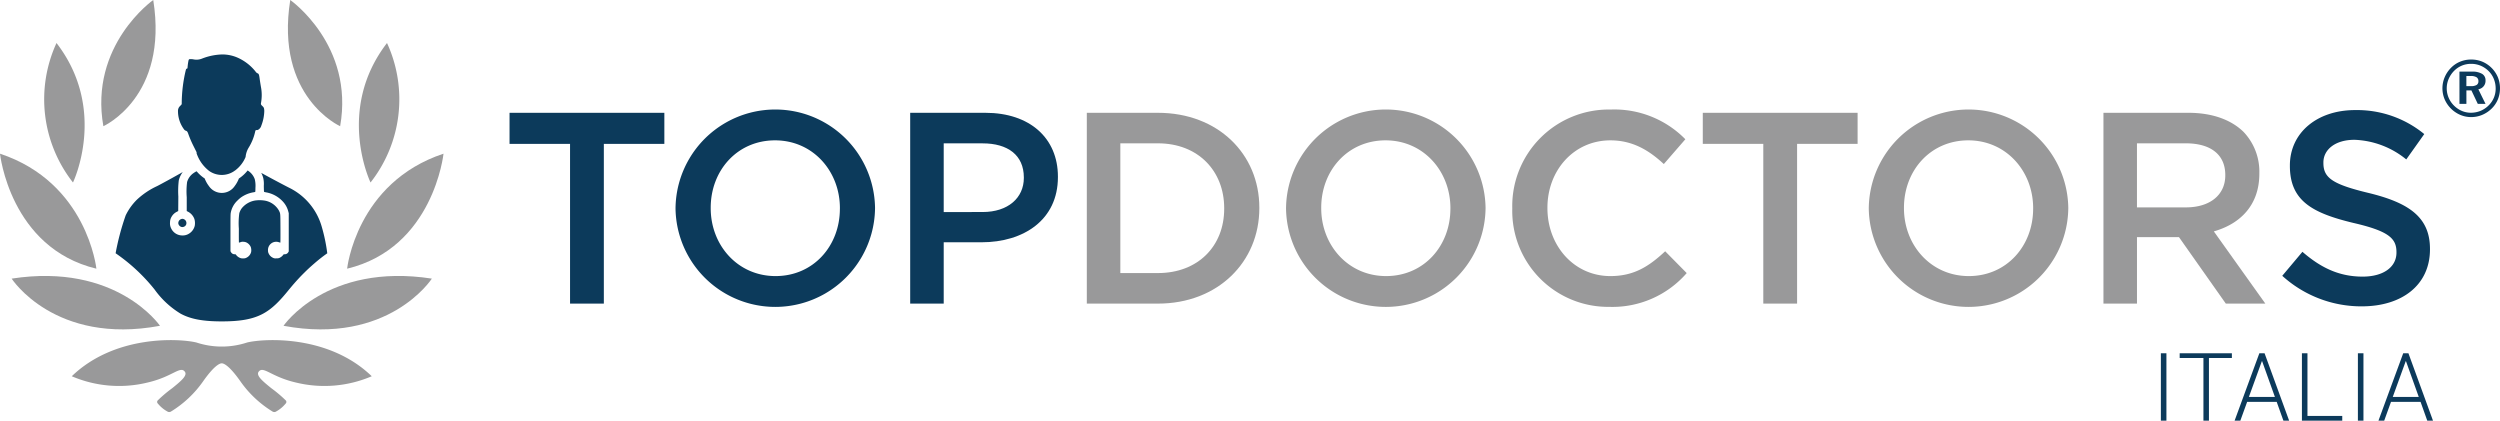 <svg xmlns="http://www.w3.org/2000/svg" width="400" height="67.307" viewBox="0 0 400 67.307"><defs><style>.a{fill:#99999a;}.b{fill:#0c3a5b;}</style></defs><g transform="translate(-707 -405.76)"><path class="a" d="M209.046,313.933s-6.932-10.149-23.735-7.549C185.311,306.383,192.192,317.069,209.046,313.933Z" transform="translate(523.553 143.955)"></path><path class="a" d="M199.676,313.268s-1.457-13.767-15.422-18.4C184.254,294.867,185.843,309.941,199.676,313.268Z" transform="translate(522.746 135.482)"></path><path class="a" d="M190.238,284.827a21.544,21.544,0,0,0,2.635,22.317S198.484,295.53,190.238,284.827Z" transform="translate(525.803 127.814)"></path><path class="a" d="M201.756,280.926s-10.276,7.209-7.982,20.191C193.775,301.117,204.226,296.459,201.756,280.926Z" transform="translate(529.764 124.834)"></path><path class="a" d="M218.841,312.153a12.967,12.967,0,0,1-8.156,0c-2.7-.64-13-1.27-19.921,5.406a19.185,19.185,0,0,0,12.155,1c3.948-.915,5.182-2.692,5.928-1.739.482.616-.623,1.524-2.013,2.651a20.811,20.811,0,0,0-2.33,1.97.362.362,0,0,0,.044.5,5.209,5.209,0,0,0,1.619,1.316.576.576,0,0,0,.434-.028,17.271,17.271,0,0,0,5.214-4.909c2.025-2.861,2.836-2.827,2.947-2.827s.923-.034,2.947,2.827a17.27,17.27,0,0,0,5.214,4.909.576.576,0,0,0,.434.028,5.209,5.209,0,0,0,1.619-1.316.362.362,0,0,0,.044-.5,20.806,20.806,0,0,0-2.33-1.97c-1.39-1.127-2.494-2.036-2.013-2.651.746-.953,1.981.824,5.928,1.739a19.186,19.186,0,0,0,12.155-1C231.842,310.883,221.536,311.513,218.841,312.153Z" transform="translate(527.719 148.4)"></path><path class="a" d="M209.971,313.933c16.854,3.136,23.735-7.549,23.735-7.549C216.9,303.784,209.971,313.933,209.971,313.933Z" transform="translate(542.391 143.955)"></path><path class="a" d="M231.163,294.867c-13.965,4.634-15.422,18.4-15.422,18.4C229.573,309.941,231.163,294.867,231.163,294.867Z" transform="translate(546.799 135.482)"></path><path class="a" d="M221.308,284.827c-8.246,10.7-2.635,22.317-2.635,22.317A21.544,21.544,0,0,0,221.308,284.827Z" transform="translate(547.613 127.814)"></path><path class="a" d="M218.728,301.117c2.295-12.982-7.982-20.191-7.982-20.191C208.277,296.459,218.728,301.117,218.728,301.117Z" transform="translate(542.695 124.834)"></path><g transform="translate(725.488 414.469)"><path class="b" d="M202.066,298.628a16.873,16.873,0,0,0,.8,1.863l.508,1.012.007.194a5.971,5.971,0,0,0,2.025,2.822,3.513,3.513,0,0,0,4,0c.007-.037.139-.065.146-.1a5.157,5.157,0,0,0,1.667-2.15,3.473,3.473,0,0,1,.5-1.508,8.179,8.179,0,0,0,1-2.415c.134-.642.176-.22.566-.462a1.112,1.112,0,0,0,.45-.635,6.9,6.9,0,0,0,.473-2.367c-.028-.445-.062-.531-.3-.755s-.266-.293-.221-.522a6.907,6.907,0,0,0,.018-2.364c-.072-.388-.187-1.108-.252-1.6-.141-1.06-.277-.5-.665-1.065a7.591,7.591,0,0,0-2.921-2.228,6.057,6.057,0,0,0-2.4-.482,9.564,9.564,0,0,0-3.186.649,2.4,2.4,0,0,1-1.506.118c-.589-.042-.6-.039-.686.176a8.462,8.462,0,0,0-.157,1.111c-.039.4-.162.044-.273.411a23.3,23.3,0,0,0-.661,5.5l-.254.28a1.041,1.041,0,0,0-.344.815,4.881,4.881,0,0,0,1.03,3.006C201.725,298.212,201.826,297.91,202.066,298.628Z" transform="translate(-190.41 -285.863)"></path><path class="b" d="M201.094,300.775a.751.751,0,0,0-.2.039.686.686,0,0,0-.464.721.713.713,0,0,0,.52.545.67.67,0,0,0,.7-.316.679.679,0,0,0-.564-.99Z" transform="translate(-190.386 -274.472)"></path><path class="b" d="M227.695,305.28a9.976,9.976,0,0,0-5.106-6.089c-1.025-.515-3.145-1.647-4.549-2.42a3.668,3.668,0,0,1,.33.84,4.352,4.352,0,0,1,.086,1.233c.014.81.025.96.06.975a3.248,3.248,0,0,0,.36.081,4.755,4.755,0,0,1,2.558,1.385,3.68,3.68,0,0,1,.942,1.676l.071.263v6.119l-.083.138a.641.641,0,0,1-.545.312l-.191.012-.1.132a1.562,1.562,0,0,1-.589.448,1.131,1.131,0,0,1-.494.062.854.854,0,0,1-.549-.1,1.353,1.353,0,0,1-.651-.653.936.936,0,0,1-.116-.462,1.314,1.314,0,0,1,1.736-1.365,2.091,2.091,0,0,0,.235.067c.019,0,.025-.709.019-2.242-.012-2.528,0-2.376-.229-2.861a3.238,3.238,0,0,0-2.388-1.637,5.26,5.26,0,0,0-1.432,0,3.479,3.479,0,0,0-2.124,1.221,2.5,2.5,0,0,0-.411.818,11.784,11.784,0,0,0-.071,2.459c-.007,1.517,0,2.242.019,2.242a2.172,2.172,0,0,0,.245-.071.971.971,0,0,1,.467-.064,1.341,1.341,0,0,1,.407.076,1.439,1.439,0,0,1,.774.776,1.661,1.661,0,0,1,.053.78,1.38,1.38,0,0,1-.734.908.907.907,0,0,1-.487.116,1.154,1.154,0,0,1-.469-.044,1.426,1.426,0,0,1-.665-.45l-.122-.157-.187-.012a.632.632,0,0,1-.552-.328l-.092-.152v-2.933c0-2.575.005-2.969.044-3.2a3.591,3.591,0,0,1,1.055-1.961,5.578,5.578,0,0,1,.536-.48,4.855,4.855,0,0,1,2.013-.852,2.161,2.161,0,0,0,.3-.065c.035-.018.042-.129.049-.672a4.458,4.458,0,0,0-.109-1.367,2.683,2.683,0,0,0-1.141-1.393,6.03,6.03,0,0,1-1.4,1.289,4.866,4.866,0,0,1-.667,1.2,2.488,2.488,0,0,1-4.131,0,4.809,4.809,0,0,1-.67-1.207,6.069,6.069,0,0,1-1.295-1.155,2.734,2.734,0,0,0-.441.259,2.608,2.608,0,0,0-1.081,1.459,11.831,11.831,0,0,0-.058,2.436v2.208l.235.125a2.142,2.142,0,0,1,.991,1.154,2.335,2.335,0,0,1,.055,1.083,2.039,2.039,0,0,1-1.088,1.351,1.831,1.831,0,0,1-.889.194,1.971,1.971,0,0,1-1.794-1.122,1.779,1.779,0,0,1-.183-.974,1.726,1.726,0,0,1,.295-.972,1.935,1.935,0,0,1,.8-.72l.215-.12.018-2.334a14.347,14.347,0,0,1,.074-2.57,3.7,3.7,0,0,1,.637-1.339c-.155.092-.312.182-.464.266-1.319.743-2.955,1.635-3.63,1.984a12.147,12.147,0,0,0-3.24,2.173,9.107,9.107,0,0,0-1.8,2.513,40.179,40.179,0,0,0-1.612,6.063,29.1,29.1,0,0,1,6.235,5.8,14.144,14.144,0,0,0,4.182,3.877h0c1.61.864,3.568,1.226,6.576,1.226,5.828,0,7.724-1.346,10.758-5.1.106-.13.212-.256.318-.383.083-.1.168-.2.252-.3s.152-.175.229-.263c.489-.559.972-1.078,1.436-1.545.058-.058.113-.109.169-.166.12-.12.242-.24.358-.353l.019-.018c.277-.266.542-.51.8-.739.145-.129.282-.25.418-.367.485-.422.914-.769,1.254-1.03.065-.051.123-.1.182-.139.076-.058.148-.113.213-.16.215-.159.369-.265.432-.309l.035-.023A27.53,27.53,0,0,0,227.695,305.28Z" transform="translate(-194.735 -277.822)"></path></g><path class="b" d="M410.4,286.326a4.646,4.646,0,0,1,1.8.348,4.673,4.673,0,0,1,2.478,2.5,4.756,4.756,0,0,1-.009,3.538,4.363,4.363,0,0,1-1.005,1.475,4.778,4.778,0,0,1-1.512,1,4.538,4.538,0,0,1-1.748.348,4.436,4.436,0,0,1-1.759-.358,4.765,4.765,0,0,1-2.5-2.515,4.556,4.556,0,0,1,.016-3.5,4.713,4.713,0,0,1,1.03-1.526,4.361,4.361,0,0,1,1.459-.975A4.6,4.6,0,0,1,410.4,286.326Zm.005.69a3.884,3.884,0,0,0-1.489.282,3.768,3.768,0,0,0-1.24.834,4.2,4.2,0,0,0-.878,1.3,3.842,3.842,0,0,0-.014,2.976,3.892,3.892,0,0,0,.843,1.261,3.965,3.965,0,0,0,1.265.87,3.645,3.645,0,0,0,1.452.3,4.053,4.053,0,0,0,1.529-.291,3.952,3.952,0,0,0,1.3-.857,3.731,3.731,0,0,0,1.148-2.7,4.1,4.1,0,0,0-.284-1.535,3.815,3.815,0,0,0-.833-1.275,4.048,4.048,0,0,0-1.288-.868A3.86,3.86,0,0,0,410.409,287.016Zm-1.88,1.244h1.986a3.053,3.053,0,0,1,1.632.355,1.159,1.159,0,0,1,.554,1.044,1.352,1.352,0,0,1-1.15,1.423l1.15,2.339h-1.236l-1.023-2.157h-.8v2.157h-1.108Zm1.108.7v1.623h.729a1.693,1.693,0,0,0,.912-.191.666.666,0,0,0,.286-.6.709.709,0,0,0-.3-.631,1.746,1.746,0,0,0-.949-.2Z" transform="translate(691.986 128.959)"></path><path class="b" d="M240.155,296.131h-9.682v-4.972h24.77v4.972h-9.682v25.555h-5.406Z" transform="translate(558.053 132.65)"></path><path class="b" d="M245.53,306.736v-.086a15.962,15.962,0,0,1,31.921-.088v.088a15.962,15.962,0,0,1-31.921.086Zm26.3,0v-.086c0-5.932-4.318-10.858-10.379-10.858s-10.292,4.84-10.292,10.77v.088c0,5.93,4.318,10.859,10.379,10.859S271.826,312.666,271.826,306.736Z" transform="translate(569.555 132.424)"></path><path class="b" d="M266.816,291.159h12.037c7.108,0,11.6,4.057,11.6,10.206v.086c0,6.847-5.495,10.423-12.21,10.423H272.18v9.812h-5.364Zm11.6,15.875c4.055,0,6.585-2.268,6.585-5.452V301.5c0-3.575-2.574-5.452-6.585-5.452H272.18v10.991Z" transform="translate(585.814 132.65)"></path><path class="a" d="M282.837,291.159h11.382c9.594,0,16.222,6.586,16.222,15.177v.088c0,8.59-6.629,15.263-16.222,15.263H282.837ZM294.219,316.8c6.41,0,10.6-4.318,10.6-10.292v-.086c0-5.976-4.187-10.38-10.6-10.38H288.2V316.8Z" transform="translate(598.053 132.65)"></path><path class="a" d="M300.91,306.736v-.086a15.963,15.963,0,0,1,31.923-.088v.088a15.963,15.963,0,0,1-31.923.086Zm26.3,0v-.086c0-5.932-4.316-10.858-10.379-10.858s-10.292,4.84-10.292,10.77v.088c0,5.93,4.318,10.859,10.38,10.859S327.206,312.666,327.206,306.736Z" transform="translate(611.857 132.424)"></path><path class="a" d="M321.431,306.736v-.086a15.447,15.447,0,0,1,15.743-15.787,15.909,15.909,0,0,1,11.949,4.754l-3.445,3.967c-2.443-2.267-5.059-3.792-8.548-3.792-5.844,0-10.074,4.8-10.074,10.77v.088c0,5.974,4.23,10.859,10.074,10.859,3.75,0,6.149-1.528,8.765-3.969l3.445,3.489a15.746,15.746,0,0,1-12.384,5.406A15.351,15.351,0,0,1,321.431,306.736Z" transform="translate(627.533 132.424)"></path><path class="a" d="M348.394,296.131h-9.682v-4.972h24.77v4.972H353.8v25.555h-5.406Z" transform="translate(640.734 132.65)"></path><path class="a" d="M353.769,306.736v-.086a15.962,15.962,0,0,1,31.921-.088v.088a15.962,15.962,0,0,1-31.921.086Zm26.3,0v-.086c0-5.932-4.318-10.858-10.379-10.858s-10.292,4.84-10.292,10.77v.088c0,5.93,4.318,10.859,10.379,10.859S380.065,312.666,380.065,306.736Z" transform="translate(652.236 132.424)"></path><path class="a" d="M375.055,291.159h13.607c3.838,0,6.847,1.134,8.809,3.053A9.226,9.226,0,0,1,400,300.8v.088c0,5.015-3.009,8.024-7.283,9.245l8.243,11.557h-6.323l-7.5-10.642h-6.717v10.642h-5.364Zm13.215,15.132c3.836,0,6.279-2.006,6.279-5.1V301.1c0-3.27-2.355-5.059-6.324-5.059h-7.807v10.248Z" transform="translate(668.496 132.65)"></path><path class="b" d="M391.274,317.427l3.226-3.838c2.923,2.529,5.844,3.969,9.638,3.969,3.314,0,5.408-1.526,5.408-3.838v-.086c0-2.18-1.221-3.358-6.89-4.665-6.5-1.57-10.162-3.489-10.162-9.116v-.086c0-5.233,4.36-8.853,10.423-8.853a16.925,16.925,0,0,1,11.077,3.838l-2.879,4.055a13.866,13.866,0,0,0-8.287-3.14c-3.14,0-4.971,1.614-4.971,3.619v.088c0,2.355,1.4,3.4,7.239,4.8,6.454,1.57,9.813,3.881,9.813,8.939v.088c0,5.713-4.493,9.114-10.9,9.114A18.807,18.807,0,0,1,391.274,317.427Z" transform="translate(680.887 132.461)"></path><path class="b" d="M381.153,323.752h-.889V312.973h.889Z" transform="translate(672.475 149.314)"></path><path class="b" d="M390.323,313.728h-3.671v10.024h-.882V313.728h-3.8v-.755h8.35Z" transform="translate(673.779 149.314)"></path><path class="b" d="M393.687,320.746h-4.729l-1.09,3.006h-.916l3.958-10.779h.838l3.93,10.779h-.917Zm-4.449-.792H393.4l-2.044-5.715h-.044Z" transform="translate(677.584 149.314)"></path><path class="b" d="M393.946,323h5.567v.748h-6.454V312.973h.887Z" transform="translate(682.248 149.314)"></path><path class="b" d="M399.026,323.752h-.889V312.973h.889Z" transform="translate(686.127 149.314)"></path><path class="b" d="M406.738,320.746h-4.731l-1.088,3.006H400l3.96-10.779h.836l3.93,10.779h-.917Zm-4.449-.792h4.159l-2.043-5.715h-.044Z" transform="translate(687.553 149.314)"></path></g></svg>